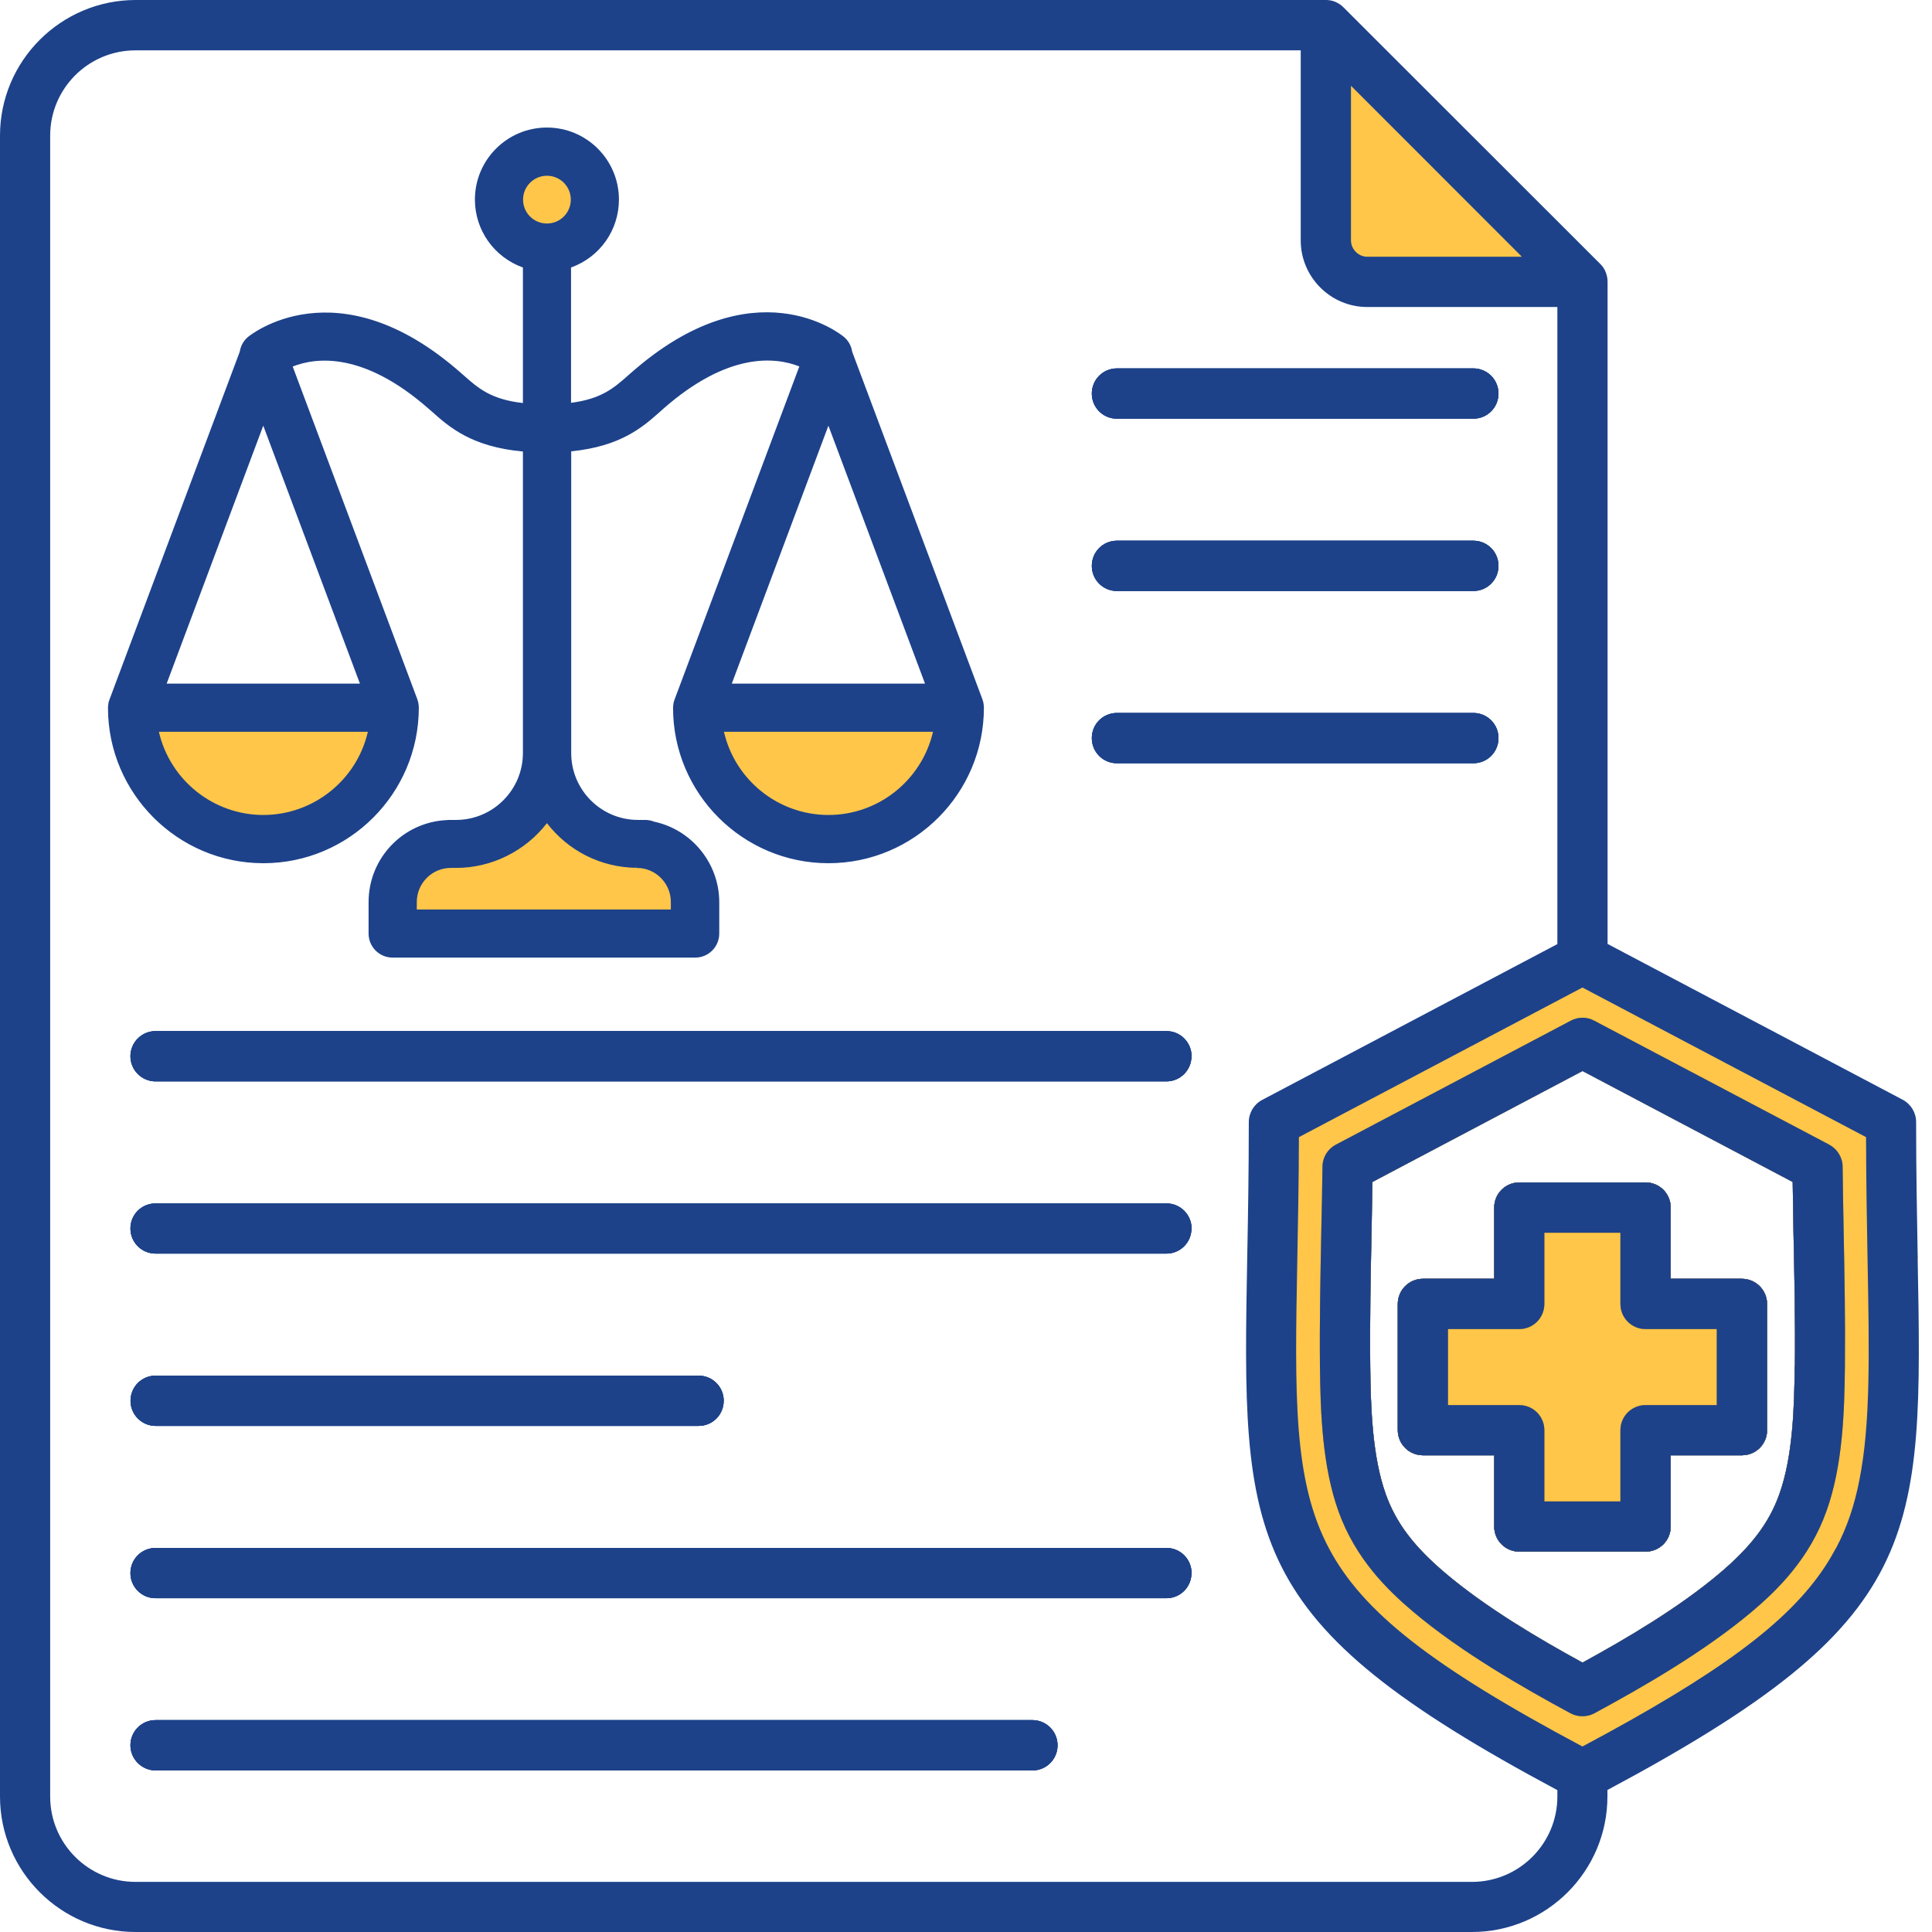 <svg width="64" height="64" viewBox="0 0 64 64" fill="none" xmlns="http://www.w3.org/2000/svg">
<g clip-path="url(#clip0_3217_6764)">
<g clip-path="url(#clip1_3217_6764)">
<g opacity="0.8">
<path d="M32.487 23.316C32.487 23.316 32.487 23.3 32.484 23.292C32.476 23.261 32.468 23.227 32.455 23.196L28.139 11.674C28.116 11.507 28.035 11.346 27.897 11.229C27.78 11.13 24.986 8.877 20.969 12.415L20.873 12.498C20.379 12.938 19.936 13.325 18.823 13.445V8.793C19.744 8.494 20.41 7.631 20.41 6.611C20.41 5.346 19.38 4.316 18.115 4.316C16.851 4.316 15.821 5.346 15.821 6.611C15.821 7.631 16.489 8.494 17.41 8.793V13.45C16.247 13.341 15.8 12.946 15.292 12.496L15.196 12.412C11.177 8.874 8.385 11.127 8.271 11.226C8.13 11.343 8.052 11.499 8.029 11.663L3.71 23.191C3.7 23.222 3.689 23.256 3.681 23.287C3.681 23.298 3.681 23.303 3.679 23.313C3.671 23.355 3.666 23.394 3.666 23.435V23.443C3.666 26.23 5.937 28.498 8.721 28.498C11.505 28.498 13.776 26.232 13.778 23.446V23.441C13.778 23.396 13.773 23.355 13.765 23.316C13.765 23.305 13.765 23.3 13.763 23.29C13.755 23.259 13.747 23.225 13.734 23.194L9.574 12.087C10.303 11.77 11.965 11.45 14.265 13.474L14.356 13.555C14.954 14.085 15.685 14.728 17.41 14.868V24.942C17.41 26.211 16.375 27.247 15.105 27.247H14.868C14.848 27.247 14.827 27.249 14.809 27.252C13.414 27.317 12.298 28.467 12.298 29.877V30.92C12.298 31.311 12.615 31.625 13.003 31.625H23.019C23.407 31.625 23.724 31.311 23.724 30.92V29.877C23.724 28.613 22.829 27.556 21.64 27.304C21.555 27.268 21.461 27.247 21.359 27.247H21.123C19.853 27.247 18.82 26.211 18.82 24.942V14.863C20.498 14.715 21.216 14.08 21.807 13.555L21.898 13.474C24.2 11.45 25.865 11.77 26.589 12.085L22.429 23.194C22.418 23.225 22.408 23.259 22.4 23.29C22.4 23.3 22.4 23.305 22.398 23.316C22.39 23.357 22.384 23.396 22.384 23.438V23.446C22.384 26.232 24.656 28.501 27.442 28.501C30.228 28.501 32.497 26.237 32.497 23.451V23.446C32.497 23.399 32.492 23.36 32.484 23.316H32.487ZM12.059 22.738H5.391L8.723 13.841L12.059 22.738ZM27.445 13.841L30.777 22.738H24.109L27.445 13.841Z" fill="#FFB81C"/>
</g>
<path d="M32.487 23.316C32.487 23.316 32.487 23.3 32.484 23.292C32.476 23.261 32.468 23.227 32.456 23.196L28.139 11.674C28.116 11.507 28.035 11.346 27.897 11.229C27.78 11.13 24.986 8.877 20.969 12.415L20.873 12.498C20.379 12.938 19.936 13.325 18.823 13.445V8.793C19.744 8.494 20.41 7.631 20.41 6.611C20.41 5.346 19.38 4.316 18.115 4.316C16.851 4.316 15.821 5.346 15.821 6.611C15.821 7.631 16.489 8.494 17.41 8.793V13.45C16.247 13.341 15.8 12.946 15.293 12.496L15.196 12.412C11.177 8.874 8.385 11.127 8.271 11.226C8.13 11.343 8.052 11.499 8.029 11.663L3.71 23.191C3.7 23.222 3.689 23.256 3.682 23.287C3.682 23.298 3.682 23.303 3.679 23.313C3.671 23.355 3.666 23.394 3.666 23.435V23.443C3.666 26.23 5.937 28.498 8.721 28.498C11.505 28.498 13.776 26.232 13.778 23.446V23.441C13.778 23.396 13.773 23.355 13.765 23.316C13.765 23.305 13.765 23.3 13.763 23.29C13.755 23.259 13.747 23.225 13.734 23.194L9.574 12.087C10.303 11.77 11.965 11.45 14.265 13.474L14.356 13.555C14.954 14.085 15.685 14.728 17.41 14.868V24.942C17.41 26.211 16.375 27.247 15.105 27.247H14.868C14.848 27.247 14.827 27.249 14.809 27.252C13.414 27.317 12.298 28.467 12.298 29.877V30.92C12.298 31.311 12.616 31.625 13.003 31.625H23.019C23.407 31.625 23.724 31.311 23.724 30.92V29.877C23.724 28.613 22.829 27.556 21.64 27.304C21.555 27.268 21.461 27.247 21.36 27.247H21.123C19.853 27.247 18.82 26.211 18.82 24.942V14.863C20.498 14.715 21.216 14.08 21.807 13.555L21.898 13.474C24.201 11.45 25.866 11.77 26.589 12.085L22.429 23.194C22.418 23.225 22.408 23.259 22.4 23.29C22.4 23.3 22.4 23.305 22.398 23.316C22.39 23.357 22.385 23.396 22.385 23.438V23.446C22.385 26.232 24.656 28.501 27.442 28.501C30.229 28.501 32.497 26.237 32.497 23.451V23.446C32.497 23.399 32.492 23.36 32.484 23.316H32.487ZM8.723 27.088C6.957 27.088 5.479 25.824 5.149 24.151H12.298C11.968 25.824 10.493 27.088 8.723 27.088ZM12.059 22.738H5.391L8.723 13.841L12.059 22.738ZM21.066 28.657C21.066 28.657 21.086 28.657 21.097 28.657C21.768 28.657 22.314 29.203 22.314 29.877V30.215H13.713V29.877C13.713 29.203 14.26 28.657 14.931 28.657H15.105C16.344 28.657 17.439 28.046 18.115 27.111C18.779 28.03 19.851 28.634 21.063 28.654L21.066 28.657ZM18.118 7.495C17.631 7.495 17.236 7.1 17.236 6.611C17.236 6.122 17.631 5.729 18.118 5.729C18.604 5.729 19.003 6.124 19.003 6.611C19.003 7.097 18.607 7.495 18.118 7.495ZM27.445 13.841L30.777 22.738H24.11L27.445 13.841ZM27.445 27.088C25.676 27.088 24.198 25.824 23.87 24.151H31.022C30.692 25.824 29.214 27.088 27.447 27.088H27.445Z" fill="#1D428A"/>
<path d="M23.022 31.722H13.006C12.566 31.722 12.21 31.365 12.21 30.925V29.882C12.21 28.425 13.352 27.231 14.806 27.166C14.837 27.161 14.853 27.161 14.871 27.161H15.108C16.328 27.161 17.322 26.167 17.322 24.947V14.957C15.623 14.801 14.889 14.153 14.299 13.627L14.207 13.547C12.053 11.653 10.482 11.83 9.696 12.142L13.825 23.165C13.838 23.201 13.848 23.238 13.856 23.271C13.856 23.274 13.859 23.29 13.859 23.295C13.869 23.355 13.874 23.399 13.874 23.441C13.874 26.287 11.562 28.595 8.726 28.595C5.89 28.595 3.58 26.287 3.577 23.451C3.577 23.389 3.585 23.342 3.593 23.303V23.277C3.606 23.238 3.616 23.201 3.629 23.168L7.943 11.648C7.974 11.452 8.068 11.286 8.216 11.161C8.245 11.138 11.151 8.728 15.261 12.347L15.357 12.431C15.841 12.86 16.263 13.232 17.322 13.351V8.861C16.369 8.52 15.732 7.625 15.732 6.611C15.732 5.294 16.801 4.225 18.118 4.225C19.434 4.225 20.503 5.294 20.503 6.611C20.503 7.625 19.869 8.52 18.916 8.861V13.344C19.928 13.214 20.34 12.849 20.813 12.431L20.909 12.347C24.973 8.767 27.837 11.059 27.957 11.161C28.103 11.283 28.202 11.458 28.23 11.653L32.544 23.165C32.557 23.201 32.567 23.238 32.575 23.271C32.578 23.285 32.58 23.295 32.58 23.308C32.588 23.352 32.593 23.396 32.593 23.443C32.593 26.287 30.283 28.595 27.445 28.595C24.606 28.595 22.296 26.287 22.296 23.451C22.296 23.389 22.304 23.342 22.312 23.303V23.277C22.325 23.238 22.335 23.201 22.348 23.168L26.479 12.139C25.691 11.827 24.12 11.65 21.966 13.547L21.877 13.627C21.294 14.145 20.574 14.785 18.922 14.951V24.947C18.922 26.167 19.913 27.161 21.133 27.161H21.37C21.477 27.161 21.583 27.182 21.677 27.221C22.923 27.489 23.826 28.608 23.826 29.882V30.925C23.826 31.365 23.469 31.722 23.03 31.722H23.022ZM14.871 27.34C14.871 27.34 14.853 27.34 14.842 27.34H14.819C13.456 27.405 12.394 28.519 12.394 29.877V30.92C12.394 31.259 12.67 31.534 13.008 31.534H23.024C23.363 31.534 23.638 31.259 23.638 30.92V29.877C23.638 28.686 22.793 27.64 21.627 27.392C21.622 27.392 21.614 27.39 21.609 27.387C21.534 27.356 21.45 27.338 21.367 27.338H21.13C19.809 27.338 18.734 26.263 18.734 24.942V14.863C18.734 14.816 18.771 14.775 18.818 14.772C20.467 14.626 21.18 13.994 21.75 13.487L21.841 13.406C24.148 11.374 25.832 11.655 26.63 12.001C26.674 12.02 26.698 12.072 26.68 12.118L22.52 23.227C22.509 23.253 22.502 23.285 22.496 23.311V23.334C22.488 23.368 22.483 23.402 22.483 23.438C22.483 26.183 24.713 28.407 27.45 28.407C30.187 28.407 32.411 26.183 32.414 23.448C32.414 23.402 32.408 23.368 32.403 23.329C32.403 23.324 32.403 23.321 32.403 23.318C32.395 23.282 32.388 23.253 32.377 23.225L28.061 11.705C28.061 11.705 28.056 11.692 28.056 11.687C28.04 11.577 27.991 11.421 27.845 11.302C27.731 11.205 24.986 9.007 21.037 12.485L20.941 12.569C20.451 13.003 19.988 13.417 18.841 13.539C18.812 13.541 18.789 13.534 18.771 13.515C18.753 13.497 18.739 13.474 18.739 13.448V8.796C18.739 8.757 18.766 8.721 18.802 8.708C19.713 8.411 20.326 7.568 20.326 6.611C20.326 5.396 19.338 4.41 18.126 4.41C16.913 4.41 15.925 5.398 15.925 6.611C15.925 7.568 16.539 8.408 17.449 8.708C17.488 8.721 17.512 8.754 17.512 8.796V13.453C17.512 13.479 17.501 13.502 17.48 13.521C17.462 13.539 17.436 13.547 17.41 13.544C16.216 13.432 15.742 13.013 15.24 12.569L15.147 12.485C11.153 8.968 8.369 11.275 8.341 11.299C8.224 11.395 8.151 11.528 8.13 11.681C8.13 11.689 8.128 11.694 8.125 11.7L3.806 23.227C3.796 23.253 3.788 23.285 3.783 23.311V23.334C3.775 23.368 3.77 23.402 3.77 23.438C3.77 26.183 5.999 28.407 8.734 28.407C11.468 28.407 13.698 26.183 13.7 23.448C13.7 23.404 13.695 23.37 13.69 23.334C13.69 23.334 13.687 23.316 13.687 23.313C13.682 23.285 13.672 23.253 13.664 23.225L9.504 12.118C9.486 12.072 9.509 12.022 9.553 12.001C10.352 11.653 12.035 11.374 14.343 13.404L14.434 13.484C15.014 13.997 15.735 14.637 17.433 14.775C17.48 14.777 17.519 14.819 17.519 14.866V24.939C17.519 26.261 16.445 27.335 15.123 27.335H14.886L14.871 27.34ZM22.314 30.309H13.713C13.661 30.309 13.622 30.267 13.622 30.218V29.88C13.622 29.156 14.21 28.566 14.933 28.566H15.108C16.263 28.566 17.361 28.004 18.042 27.059C18.061 27.036 18.087 27.02 18.118 27.02C18.146 27.02 18.175 27.034 18.193 27.059C18.872 27.996 19.918 28.545 21.068 28.563C21.068 28.563 21.089 28.563 21.091 28.563C21.823 28.563 22.41 29.154 22.41 29.877V30.215C22.41 30.267 22.369 30.306 22.319 30.306L22.314 30.309ZM13.804 30.127H22.223V29.88C22.223 29.258 21.718 28.751 21.097 28.751C21.094 28.751 21.076 28.751 21.073 28.751L21.065 28.657V28.748C19.897 28.727 18.831 28.191 18.118 27.268C17.397 28.199 16.281 28.751 15.108 28.751H14.933C14.312 28.751 13.807 29.258 13.807 29.88V30.127H13.804ZM27.445 27.179C25.665 27.179 24.122 25.912 23.779 24.166C23.774 24.14 23.779 24.112 23.797 24.091C23.815 24.07 23.841 24.057 23.867 24.057H31.019C31.048 24.057 31.074 24.07 31.09 24.091C31.108 24.112 31.113 24.14 31.108 24.166C30.762 25.912 29.219 27.179 27.442 27.179H27.445ZM23.982 24.242C24.351 25.845 25.787 26.997 27.445 26.997C29.102 26.997 30.535 25.845 30.907 24.242H23.984H23.982ZM8.723 27.179C6.944 27.179 5.404 25.912 5.06 24.166C5.055 24.14 5.06 24.112 5.078 24.091C5.097 24.07 5.123 24.057 5.149 24.057H12.298C12.326 24.057 12.353 24.07 12.368 24.091C12.386 24.112 12.392 24.14 12.386 24.166C12.043 25.912 10.5 27.179 8.721 27.179H8.723ZM5.263 24.242C5.633 25.845 7.069 26.997 8.723 26.997C10.378 26.997 11.817 25.845 12.186 24.242H5.266H5.263ZM30.777 22.829H24.109C24.078 22.829 24.052 22.814 24.034 22.79C24.016 22.764 24.013 22.733 24.023 22.704L27.359 13.807C27.372 13.77 27.406 13.747 27.445 13.747C27.484 13.747 27.517 13.77 27.53 13.807L30.863 22.704C30.873 22.733 30.871 22.764 30.853 22.79C30.834 22.816 30.808 22.829 30.777 22.829ZM24.242 22.645H30.642L27.442 14.101L24.242 22.645ZM12.059 22.829H5.391C5.359 22.829 5.333 22.814 5.315 22.79C5.297 22.764 5.294 22.733 5.305 22.704L8.637 13.807C8.663 13.737 8.783 13.734 8.809 13.807L12.144 22.704C12.155 22.733 12.152 22.764 12.134 22.79C12.116 22.816 12.09 22.829 12.059 22.829ZM5.523 22.645H11.923L8.721 14.101L5.521 22.645H5.523ZM18.118 7.586C17.582 7.586 17.145 7.149 17.145 6.611C17.145 6.072 17.582 5.638 18.118 5.638C18.654 5.638 19.093 6.075 19.093 6.611C19.093 7.147 18.656 7.586 18.118 7.586ZM18.118 5.822C17.683 5.822 17.327 6.176 17.327 6.613C17.327 7.05 17.681 7.404 18.118 7.404C18.555 7.404 18.909 7.05 18.909 6.613C18.909 6.176 18.555 5.822 18.118 5.822Z" fill="#1D428A"/>
<path d="M4.324 46.403C4.324 45.942 4.693 45.57 5.154 45.57H23.142C23.602 45.57 23.974 45.94 23.974 46.403C23.974 46.866 23.605 47.235 23.142 47.235H5.154C4.696 47.233 4.324 46.863 4.324 46.403Z" fill="#1D428A"/>
<path d="M35.033 57.816C35.033 58.274 34.664 58.648 34.201 58.648H5.154C4.696 58.646 4.321 58.274 4.321 57.813C4.321 57.353 4.693 56.981 5.154 56.981H34.204C34.661 56.983 35.033 57.355 35.033 57.816Z" fill="#1D428A"/>
<path d="M39.469 52.111C39.469 52.571 39.1 52.943 38.639 52.943H5.154C4.696 52.943 4.321 52.574 4.321 52.111C4.321 51.648 4.693 51.278 5.154 51.278H38.642C39.1 51.278 39.472 51.65 39.472 52.111H39.469Z" fill="#1D428A"/>
<path d="M39.469 40.695C39.469 41.155 39.1 41.527 38.639 41.527H5.154C4.696 41.527 4.321 41.158 4.321 40.695C4.321 40.231 4.693 39.865 5.154 39.865H38.642C39.1 39.865 39.472 40.237 39.472 40.695H39.469Z" fill="#1D428A"/>
<path d="M39.469 34.989C39.469 35.447 39.1 35.822 38.639 35.822H5.154C4.696 35.822 4.321 35.45 4.321 34.989C4.321 34.529 4.693 34.157 5.154 34.157H38.642C39.1 34.157 39.472 34.529 39.472 34.989H39.469Z" fill="#1D428A"/>
<path d="M36.168 24.45C36.168 23.99 36.537 23.618 37 23.618H48.806C49.267 23.618 49.639 23.987 49.639 24.45C49.639 24.913 49.27 25.283 48.806 25.283H36.998C36.537 25.283 36.168 24.911 36.168 24.45Z" fill="#1D428A"/>
<path d="M36.168 18.745C36.168 18.284 36.537 17.912 37 17.912H48.806C49.267 17.912 49.639 18.282 49.639 18.745C49.639 19.208 49.27 19.577 48.806 19.577H36.998C36.537 19.577 36.168 19.205 36.168 18.745Z" fill="#1D428A"/>
<path d="M36.168 13.037C36.168 12.579 36.537 12.204 37 12.204H48.806C49.267 12.204 49.639 12.576 49.639 13.037C49.639 13.497 49.27 13.869 48.806 13.869H36.998C36.537 13.869 36.168 13.497 36.168 13.037Z" fill="#1D428A"/>
<path d="M4.324 46.403C4.324 45.942 4.693 45.57 5.154 45.57H23.142C23.602 45.57 23.974 45.94 23.974 46.403C23.974 46.866 23.605 47.235 23.142 47.235H5.154C4.696 47.233 4.324 46.863 4.324 46.403Z" fill="#1D428A"/>
<path d="M35.033 57.816C35.033 58.274 34.664 58.648 34.201 58.648H5.154C4.696 58.646 4.321 58.274 4.321 57.813C4.321 57.353 4.693 56.981 5.154 56.981H34.204C34.661 56.983 35.033 57.355 35.033 57.816Z" fill="#1D428A"/>
<path d="M39.469 52.111C39.469 52.571 39.1 52.943 38.639 52.943H5.154C4.696 52.943 4.321 52.574 4.321 52.111C4.321 51.648 4.693 51.278 5.154 51.278H38.642C39.1 51.278 39.472 51.65 39.472 52.111H39.469Z" fill="#1D428A"/>
<path d="M39.469 40.695C39.469 41.155 39.1 41.527 38.639 41.527H5.154C4.696 41.527 4.321 41.158 4.321 40.695C4.321 40.231 4.693 39.865 5.154 39.865H38.642C39.1 39.865 39.472 40.237 39.472 40.695H39.469Z" fill="#1D428A"/>
<path d="M39.469 34.989C39.469 35.447 39.1 35.822 38.639 35.822H5.154C4.696 35.822 4.321 35.45 4.321 34.989C4.321 34.529 4.693 34.157 5.154 34.157H38.642C39.1 34.157 39.472 34.529 39.472 34.989H39.469Z" fill="#1D428A"/>
<path d="M49.639 24.45C49.639 24.911 49.27 25.283 48.806 25.283H36.998C36.537 25.283 36.168 24.911 36.168 24.45C36.168 23.99 36.537 23.618 37 23.618H48.806C49.267 23.618 49.639 23.987 49.639 24.45Z" fill="#1D428A"/>
<path d="M49.639 18.745C49.639 19.205 49.27 19.577 48.806 19.577H36.998C36.537 19.577 36.168 19.205 36.168 18.745C36.168 18.284 36.537 17.912 37 17.912H48.806C49.267 17.912 49.639 18.282 49.639 18.745Z" fill="#1D428A"/>
<path d="M36.168 13.037C36.168 12.579 36.537 12.204 37 12.204H48.806C49.267 12.204 49.639 12.576 49.639 13.037C49.639 13.497 49.27 13.869 48.806 13.869H36.998C36.537 13.869 36.168 13.497 36.168 13.037Z" fill="#1D428A"/>
<path d="M57.701 42.362H55.344V40.003C55.344 39.542 54.975 39.17 54.512 39.17H50.331C49.87 39.17 49.498 39.539 49.498 40.003V42.362H47.136C46.678 42.362 46.304 42.732 46.304 43.195V47.376C46.304 47.836 46.676 48.208 47.136 48.208H49.498V50.57C49.498 51.028 49.868 51.4 50.331 51.4H54.512C54.972 51.4 55.344 51.031 55.344 50.57V48.208H57.704C58.164 48.208 58.536 47.839 58.536 47.376V43.195C58.534 42.734 58.162 42.362 57.701 42.362ZM56.871 46.546H54.512C54.051 46.546 53.679 46.915 53.679 47.376V49.738H51.158V47.376C51.158 46.918 50.789 46.546 50.328 46.546H47.966V44.027H50.328C50.786 44.027 51.158 43.658 51.158 43.195V40.835H53.679V43.195C53.679 43.655 54.049 44.027 54.512 44.027H56.871V46.546ZM57.701 42.362H55.344V40.003C55.344 39.542 54.975 39.17 54.512 39.17H50.331C49.87 39.17 49.498 39.539 49.498 40.003V42.362H47.136C46.678 42.362 46.304 42.732 46.304 43.195V47.376C46.304 47.836 46.676 48.208 47.136 48.208H49.498V50.57C49.498 51.028 49.868 51.4 50.331 51.4H54.512C54.972 51.4 55.344 51.031 55.344 50.57V48.208H57.704C58.164 48.208 58.536 47.839 58.536 47.376V43.195C58.534 42.734 58.162 42.362 57.701 42.362ZM56.871 46.546H54.512C54.051 46.546 53.679 46.915 53.679 47.376V49.738H51.158V47.376C51.158 46.918 50.789 46.546 50.328 46.546H47.966V44.027H50.328C50.786 44.027 51.158 43.658 51.158 43.195V40.835H53.679V43.195C53.679 43.655 54.049 44.027 54.512 44.027H56.871V46.546ZM57.701 42.362H55.344V40.003C55.344 39.542 54.975 39.17 54.512 39.17H50.331C49.87 39.17 49.498 39.539 49.498 40.003V42.362H47.136C46.678 42.362 46.304 42.732 46.304 43.195V47.376C46.304 47.836 46.676 48.208 47.136 48.208H49.498V50.57C49.498 51.028 49.868 51.4 50.331 51.4H54.512C54.972 51.4 55.344 51.031 55.344 50.57V48.208H57.704C58.164 48.208 58.536 47.839 58.536 47.376V43.195C58.534 42.734 58.162 42.362 57.701 42.362ZM56.871 46.546H54.512C54.051 46.546 53.679 46.915 53.679 47.376V49.738H51.158V47.376C51.158 46.918 50.789 46.546 50.328 46.546H47.966V44.027H50.328C50.786 44.027 51.158 43.658 51.158 43.195V40.835H53.679V43.195C53.679 43.655 54.049 44.027 54.512 44.027H56.871V46.546ZM57.701 42.362H55.344V40.003C55.344 39.542 54.975 39.17 54.512 39.17H50.331C49.87 39.17 49.498 39.539 49.498 40.003V42.362H47.136C46.678 42.362 46.304 42.732 46.304 43.195V47.376C46.304 47.836 46.676 48.208 47.136 48.208H49.498V50.57C49.498 51.028 49.868 51.4 50.331 51.4H54.512C54.972 51.4 55.344 51.031 55.344 50.57V48.208H57.704C58.164 48.208 58.536 47.839 58.536 47.376V43.195C58.534 42.734 58.162 42.362 57.701 42.362ZM56.871 46.546H54.512C54.051 46.546 53.679 46.915 53.679 47.376V49.738H51.158V47.376C51.158 46.918 50.789 46.546 50.328 46.546H47.966V44.027H50.328C50.786 44.027 51.158 43.658 51.158 43.195V40.835H53.679V43.195C53.679 43.655 54.049 44.027 54.512 44.027H56.871V46.546ZM61.073 40.77C61.06 40.062 61.047 39.35 61.039 38.645C61.037 38.34 60.862 38.064 60.597 37.919L52.81 33.811C52.571 33.681 52.277 33.681 52.035 33.811L44.251 37.919C43.98 38.062 43.811 38.34 43.809 38.645C43.801 39.352 43.785 40.06 43.77 40.767C43.741 42.24 43.71 43.762 43.725 45.263C43.741 46.803 43.803 48.57 44.337 50.06C44.901 51.635 45.955 52.665 46.808 53.388C48.403 54.733 50.432 55.893 52.025 56.755C52.15 56.822 52.285 56.853 52.42 56.853C52.555 56.853 52.693 56.822 52.816 56.755C54.408 55.893 56.434 54.733 58.034 53.388C58.888 52.665 59.941 51.635 60.503 50.06C61.039 48.572 61.099 46.803 61.115 45.263C61.13 43.759 61.102 42.243 61.073 40.77ZM59.452 45.245C59.439 46.65 59.387 48.255 58.942 49.498C58.604 50.448 58.011 51.231 56.963 52.118C55.61 53.261 53.874 54.283 52.423 55.076C50.971 54.283 49.238 53.261 47.886 52.118C46.837 51.231 46.246 50.448 45.906 49.498C45.461 48.252 45.406 46.65 45.391 45.245C45.375 43.77 45.404 42.261 45.435 40.799C45.445 40.252 45.456 39.703 45.463 39.154L52.423 35.478L59.385 39.154C59.392 39.703 59.403 40.252 59.411 40.801C59.442 42.261 59.473 43.77 59.458 45.245H59.452ZM57.701 42.362H55.344V40.003C55.344 39.542 54.975 39.17 54.512 39.17H50.331C49.87 39.17 49.498 39.539 49.498 40.003V42.362H47.136C46.678 42.362 46.304 42.732 46.304 43.195V47.376C46.304 47.836 46.676 48.208 47.136 48.208H49.498V50.57C49.498 51.028 49.868 51.4 50.331 51.4H54.512C54.972 51.4 55.344 51.031 55.344 50.57V48.208H57.704C58.164 48.208 58.536 47.839 58.536 47.376V43.195C58.534 42.734 58.162 42.362 57.701 42.362ZM56.871 46.546H54.512C54.051 46.546 53.679 46.915 53.679 47.376V49.738H51.158V47.376C51.158 46.918 50.789 46.546 50.328 46.546H47.966V44.027H50.328C50.786 44.027 51.158 43.658 51.158 43.195V40.835H53.679V43.195C53.679 43.655 54.049 44.027 54.512 44.027H56.871V46.546ZM57.701 42.362H55.344V40.003C55.344 39.542 54.975 39.17 54.512 39.17H50.331C49.87 39.17 49.498 39.539 49.498 40.003V42.362H47.136C46.678 42.362 46.304 42.732 46.304 43.195V47.376C46.304 47.836 46.676 48.208 47.136 48.208H49.498V50.57C49.498 51.028 49.868 51.4 50.331 51.4H54.512C54.972 51.4 55.344 51.031 55.344 50.57V48.208H57.704C58.164 48.208 58.536 47.839 58.536 47.376V43.195C58.534 42.734 58.162 42.362 57.701 42.362ZM56.871 46.546H54.512C54.051 46.546 53.679 46.915 53.679 47.376V49.738H51.158V47.376C51.158 46.918 50.789 46.546 50.328 46.546H47.966V44.027H50.328C50.786 44.027 51.158 43.658 51.158 43.195V40.835H53.679V43.195C53.679 43.655 54.049 44.027 54.512 44.027H56.871V46.546ZM57.701 42.362H55.344V40.003C55.344 39.542 54.975 39.17 54.512 39.17H50.331C49.87 39.17 49.498 39.539 49.498 40.003V42.362H47.136C46.678 42.362 46.304 42.732 46.304 43.195V47.376C46.304 47.836 46.676 48.208 47.136 48.208H49.498V50.57C49.498 51.028 49.868 51.4 50.331 51.4H54.512C54.972 51.4 55.344 51.031 55.344 50.57V48.208H57.704C58.164 48.208 58.536 47.839 58.536 47.376V43.195C58.534 42.734 58.162 42.362 57.701 42.362ZM56.871 46.546H54.512C54.051 46.546 53.679 46.915 53.679 47.376V49.738H51.158V47.376C51.158 46.918 50.789 46.546 50.328 46.546H47.966V44.027H50.328C50.786 44.027 51.158 43.658 51.158 43.195V40.835H53.679V43.195C53.679 43.655 54.049 44.027 54.512 44.027H56.871V46.546ZM57.701 42.362H55.344V40.003C55.344 39.542 54.975 39.17 54.512 39.17H50.331C49.87 39.17 49.498 39.539 49.498 40.003V42.362H47.136C46.678 42.362 46.304 42.732 46.304 43.195V47.376C46.304 47.836 46.676 48.208 47.136 48.208H49.498V50.57C49.498 51.028 49.868 51.4 50.331 51.4H54.512C54.972 51.4 55.344 51.031 55.344 50.57V48.208H57.704C58.164 48.208 58.536 47.839 58.536 47.376V43.195C58.534 42.734 58.162 42.362 57.701 42.362ZM56.871 46.546H54.512C54.051 46.546 53.679 46.915 53.679 47.376V49.738H51.158V47.376C51.158 46.918 50.789 46.546 50.328 46.546H47.966V44.027H50.328C50.786 44.027 51.158 43.658 51.158 43.195V40.835H53.679V43.195C53.679 43.655 54.049 44.027 54.512 44.027H56.871V46.546ZM57.701 42.362H55.344V40.003C55.344 39.542 54.975 39.17 54.512 39.17H50.331C49.87 39.17 49.498 39.539 49.498 40.003V42.362H47.136C46.678 42.362 46.304 42.732 46.304 43.195V47.376C46.304 47.836 46.676 48.208 47.136 48.208H49.498V50.57C49.498 51.028 49.868 51.4 50.331 51.4H54.512C54.972 51.4 55.344 51.031 55.344 50.57V48.208H57.704C58.164 48.208 58.536 47.839 58.536 47.376V43.195C58.534 42.734 58.162 42.362 57.701 42.362ZM56.871 46.546H54.512C54.051 46.546 53.679 46.915 53.679 47.376V49.738H51.158V47.376C51.158 46.918 50.789 46.546 50.328 46.546H47.966V44.027H50.328C50.786 44.027 51.158 43.658 51.158 43.195V40.835H53.679V43.195C53.679 43.655 54.049 44.027 54.512 44.027H56.871V46.546Z" fill="#1D428A"/>
<path opacity="0.8" d="M44.373 1.668L44.066 8.76L47.196 9.4L52.42 9.02L44.373 1.668Z" fill="#FFB81C"/>
<path d="M57.701 42.362H55.344V40.003C55.344 39.542 54.975 39.17 54.512 39.17H50.331C49.87 39.17 49.498 39.539 49.498 40.003V42.362H47.136C46.678 42.362 46.304 42.732 46.304 43.195V47.376C46.304 47.836 46.676 48.208 47.136 48.208H49.498V50.57C49.498 51.028 49.868 51.4 50.331 51.4H54.512C54.972 51.4 55.344 51.031 55.344 50.57V48.208H57.704C58.164 48.208 58.536 47.839 58.536 47.376V43.195C58.534 42.734 58.162 42.362 57.701 42.362ZM56.871 46.546H54.512C54.051 46.546 53.679 46.915 53.679 47.376V49.738H51.158V47.376C51.158 46.918 50.789 46.546 50.328 46.546H47.966V44.027H50.328C50.786 44.027 51.158 43.658 51.158 43.195V40.835H53.679V43.195C53.679 43.655 54.049 44.027 54.512 44.027H56.871V46.546ZM57.701 42.362H55.344V40.003C55.344 39.542 54.975 39.17 54.512 39.17H50.331C49.87 39.17 49.498 39.539 49.498 40.003V42.362H47.136C46.678 42.362 46.304 42.732 46.304 43.195V47.376C46.304 47.836 46.676 48.208 47.136 48.208H49.498V50.57C49.498 51.028 49.868 51.4 50.331 51.4H54.512C54.972 51.4 55.344 51.031 55.344 50.57V48.208H57.704C58.164 48.208 58.536 47.839 58.536 47.376V43.195C58.534 42.734 58.162 42.362 57.701 42.362ZM56.871 46.546H54.512C54.051 46.546 53.679 46.915 53.679 47.376V49.738H51.158V47.376C51.158 46.918 50.789 46.546 50.328 46.546H47.966V44.027H50.328C50.786 44.027 51.158 43.658 51.158 43.195V40.835H53.679V43.195C53.679 43.655 54.049 44.027 54.512 44.027H56.871V46.546ZM57.701 42.362H55.344V40.003C55.344 39.542 54.975 39.17 54.512 39.17H50.331C49.87 39.17 49.498 39.539 49.498 40.003V42.362H47.136C46.678 42.362 46.304 42.732 46.304 43.195V47.376C46.304 47.836 46.676 48.208 47.136 48.208H49.498V50.57C49.498 51.028 49.868 51.4 50.331 51.4H54.512C54.972 51.4 55.344 51.031 55.344 50.57V48.208H57.704C58.164 48.208 58.536 47.839 58.536 47.376V43.195C58.534 42.734 58.162 42.362 57.701 42.362ZM56.871 46.546H54.512C54.051 46.546 53.679 46.915 53.679 47.376V49.738H51.158V47.376C51.158 46.918 50.789 46.546 50.328 46.546H47.966V44.027H50.328C50.786 44.027 51.158 43.658 51.158 43.195V40.835H53.679V43.195C53.679 43.655 54.049 44.027 54.512 44.027H56.871V46.546ZM57.701 42.362H55.344V40.003C55.344 39.542 54.975 39.17 54.512 39.17H50.331C49.87 39.17 49.498 39.539 49.498 40.003V42.362H47.136C46.678 42.362 46.304 42.732 46.304 43.195V47.376C46.304 47.836 46.676 48.208 47.136 48.208H49.498V50.57C49.498 51.028 49.868 51.4 50.331 51.4H54.512C54.972 51.4 55.344 51.031 55.344 50.57V48.208H57.704C58.164 48.208 58.536 47.839 58.536 47.376V43.195C58.534 42.734 58.162 42.362 57.701 42.362ZM56.871 46.546H54.512C54.051 46.546 53.679 46.915 53.679 47.376V49.738H51.158V47.376C51.158 46.918 50.789 46.546 50.328 46.546H47.966V44.027H50.328C50.786 44.027 51.158 43.658 51.158 43.195V40.835H53.679V43.195C53.679 43.655 54.049 44.027 54.512 44.027H56.871V46.546ZM61.073 40.77C61.06 40.062 61.047 39.35 61.039 38.645C61.037 38.34 60.862 38.064 60.597 37.919L52.81 33.811C52.571 33.681 52.277 33.681 52.035 33.811L44.251 37.919C43.98 38.062 43.811 38.34 43.809 38.645C43.801 39.352 43.785 40.06 43.77 40.767C43.741 42.24 43.71 43.762 43.725 45.263C43.741 46.803 43.803 48.57 44.337 50.06C44.901 51.635 45.955 52.665 46.808 53.388C48.403 54.733 50.432 55.893 52.025 56.755C52.15 56.822 52.285 56.853 52.42 56.853C52.555 56.853 52.693 56.822 52.816 56.755C54.408 55.893 56.434 54.733 58.034 53.388C58.888 52.665 59.941 51.635 60.503 50.06C61.039 48.572 61.099 46.803 61.115 45.263C61.13 43.759 61.102 42.243 61.073 40.77ZM59.452 45.245C59.439 46.65 59.387 48.255 58.942 49.498C58.604 50.448 58.011 51.231 56.963 52.118C55.61 53.261 53.874 54.283 52.423 55.076C50.971 54.283 49.238 53.261 47.886 52.118C46.837 51.231 46.246 50.448 45.906 49.498C45.461 48.252 45.406 46.65 45.391 45.245C45.375 43.77 45.404 42.261 45.435 40.799C45.445 40.252 45.456 39.703 45.463 39.154L52.423 35.478L59.385 39.154C59.392 39.703 59.403 40.252 59.411 40.801C59.442 42.261 59.473 43.77 59.458 45.245H59.452ZM57.701 42.362H55.344V40.003C55.344 39.542 54.975 39.17 54.512 39.17H50.331C49.87 39.17 49.498 39.539 49.498 40.003V42.362H47.136C46.678 42.362 46.304 42.732 46.304 43.195V47.376C46.304 47.836 46.676 48.208 47.136 48.208H49.498V50.57C49.498 51.028 49.868 51.4 50.331 51.4H54.512C54.972 51.4 55.344 51.031 55.344 50.57V48.208H57.704C58.164 48.208 58.536 47.839 58.536 47.376V43.195C58.534 42.734 58.162 42.362 57.701 42.362ZM56.871 46.546H54.512C54.051 46.546 53.679 46.915 53.679 47.376V49.738H51.158V47.376C51.158 46.918 50.789 46.546 50.328 46.546H47.966V44.027H50.328C50.786 44.027 51.158 43.658 51.158 43.195V40.835H53.679V43.195C53.679 43.655 54.049 44.027 54.512 44.027H56.871V46.546ZM57.701 42.362H55.344V40.003C55.344 39.542 54.975 39.17 54.512 39.17H50.331C49.87 39.17 49.498 39.539 49.498 40.003V42.362H47.136C46.678 42.362 46.304 42.732 46.304 43.195V47.376C46.304 47.836 46.676 48.208 47.136 48.208H49.498V50.57C49.498 51.028 49.868 51.4 50.331 51.4H54.512C54.972 51.4 55.344 51.031 55.344 50.57V48.208H57.704C58.164 48.208 58.536 47.839 58.536 47.376V43.195C58.534 42.734 58.162 42.362 57.701 42.362ZM56.871 46.546H54.512C54.051 46.546 53.679 46.915 53.679 47.376V49.738H51.158V47.376C51.158 46.918 50.789 46.546 50.328 46.546H47.966V44.027H50.328C50.786 44.027 51.158 43.658 51.158 43.195V40.835H53.679V43.195C53.679 43.655 54.049 44.027 54.512 44.027H56.871V46.546ZM57.701 42.362H55.344V40.003C55.344 39.542 54.975 39.17 54.512 39.17H50.331C49.87 39.17 49.498 39.539 49.498 40.003V42.362H47.136C46.678 42.362 46.304 42.732 46.304 43.195V47.376C46.304 47.836 46.676 48.208 47.136 48.208H49.498V50.57C49.498 51.028 49.868 51.4 50.331 51.4H54.512C54.972 51.4 55.344 51.031 55.344 50.57V48.208H57.704C58.164 48.208 58.536 47.839 58.536 47.376V43.195C58.534 42.734 58.162 42.362 57.701 42.362ZM56.871 46.546H54.512C54.051 46.546 53.679 46.915 53.679 47.376V49.738H51.158V47.376C51.158 46.918 50.789 46.546 50.328 46.546H47.966V44.027H50.328C50.786 44.027 51.158 43.658 51.158 43.195V40.835H53.679V43.195C53.679 43.655 54.049 44.027 54.512 44.027H56.871V46.546ZM57.701 42.362H55.344V40.003C55.344 39.542 54.975 39.17 54.512 39.17H50.331C49.87 39.17 49.498 39.539 49.498 40.003V42.362H47.136C46.678 42.362 46.304 42.732 46.304 43.195V47.376C46.304 47.836 46.676 48.208 47.136 48.208H49.498V50.57C49.498 51.028 49.868 51.4 50.331 51.4H54.512C54.972 51.4 55.344 51.031 55.344 50.57V48.208H57.704C58.164 48.208 58.536 47.839 58.536 47.376V43.195C58.534 42.734 58.162 42.362 57.701 42.362ZM56.871 46.546H54.512C54.051 46.546 53.679 46.915 53.679 47.376V49.738H51.158V47.376C51.158 46.918 50.789 46.546 50.328 46.546H47.966V44.027H50.328C50.786 44.027 51.158 43.658 51.158 43.195V40.835H53.679V43.195C53.679 43.655 54.049 44.027 54.512 44.027H56.871V46.546ZM57.701 42.362H55.344V40.003C55.344 39.542 54.975 39.17 54.512 39.17H50.331C49.87 39.17 49.498 39.539 49.498 40.003V42.362H47.136C46.678 42.362 46.304 42.732 46.304 43.195V47.376C46.304 47.836 46.676 48.208 47.136 48.208H49.498V50.57C49.498 51.028 49.868 51.4 50.331 51.4H54.512C54.972 51.4 55.344 51.031 55.344 50.57V48.208H57.704C58.164 48.208 58.536 47.839 58.536 47.376V43.195C58.534 42.734 58.162 42.362 57.701 42.362ZM56.871 46.546H54.512C54.051 46.546 53.679 46.915 53.679 47.376V49.738H51.158V47.376C51.158 46.918 50.789 46.546 50.328 46.546H47.966V44.027H50.328C50.786 44.027 51.158 43.658 51.158 43.195V40.835H53.679V43.195C53.679 43.655 54.049 44.027 54.512 44.027H56.871V46.546Z" fill="#1D428A"/>
<path d="M57.701 42.362H55.344V40.003C55.344 39.542 54.975 39.17 54.512 39.17H50.331C49.87 39.17 49.498 39.539 49.498 40.003V42.362H47.136C46.678 42.362 46.304 42.732 46.304 43.195V47.376C46.304 47.836 46.676 48.208 47.136 48.208H49.498V50.57C49.498 51.028 49.868 51.4 50.331 51.4H54.512C54.972 51.4 55.344 51.031 55.344 50.57V48.208H57.704C58.164 48.208 58.537 47.839 58.537 47.376V43.195C58.534 42.734 58.162 42.362 57.701 42.362ZM56.871 46.546H54.512C54.051 46.546 53.679 46.915 53.679 47.376V49.738H51.158V47.376C51.158 46.918 50.789 46.546 50.328 46.546H47.966V44.027H50.328C50.786 44.027 51.158 43.658 51.158 43.195V40.835H53.679V43.195C53.679 43.655 54.049 44.027 54.512 44.027H56.871V46.546Z" fill="#1D428A"/>
<path d="M57.701 42.362H55.344V40.003C55.344 39.542 54.975 39.17 54.512 39.17H50.331C49.87 39.17 49.498 39.539 49.498 40.003V42.362H47.136C46.678 42.362 46.304 42.732 46.304 43.195V47.376C46.304 47.836 46.676 48.208 47.136 48.208H49.498V50.57C49.498 51.028 49.868 51.4 50.331 51.4H54.512C54.972 51.4 55.344 51.031 55.344 50.57V48.208H57.704C58.164 48.208 58.537 47.839 58.537 47.376V43.195C58.534 42.734 58.162 42.362 57.701 42.362ZM56.871 46.546H54.512C54.051 46.546 53.679 46.915 53.679 47.376V49.738H51.158V47.376C51.158 46.918 50.789 46.546 50.328 46.546H47.966V44.027H50.328C50.786 44.027 51.158 43.658 51.158 43.195V40.835H53.679V43.195C53.679 43.655 54.049 44.027 54.512 44.027H56.871V46.546Z" fill="#1D428A"/>
<path opacity="0.8" d="M58.537 43.195V47.376C58.537 47.839 58.164 48.208 57.704 48.208H55.344V50.57C55.344 51.031 54.972 51.4 54.512 51.4H50.331C49.868 51.4 49.498 51.028 49.498 50.57V48.208H47.136C46.676 48.208 46.304 47.836 46.304 47.376V43.195C46.304 42.732 46.678 42.362 47.136 42.362H49.498V40.003C49.498 39.539 49.87 39.17 50.331 39.17H54.512C54.975 39.17 55.344 39.542 55.344 40.003V42.362H57.701C58.162 42.362 58.534 42.734 58.537 43.195Z" fill="#FFB81C"/>
<path opacity="0.8" d="M62.304 36.641L51.926 31.958L42.542 37.024L42.937 51.4L48.245 56.557L52.423 58.651L59.46 54.418L61.12 52.111L62.509 49.205L63.069 45.305L63.532 41.639L62.306 36.639L62.304 36.641ZM59.452 45.245C59.439 46.65 59.387 48.255 58.942 49.498C58.604 50.448 58.011 51.231 56.963 52.118C55.61 53.261 53.874 54.283 52.423 55.076C50.971 54.283 49.238 53.261 47.886 52.118C46.837 51.231 46.246 50.448 45.906 49.498C45.461 48.252 45.406 46.65 45.391 45.245C45.375 43.77 45.404 42.261 45.435 40.799C45.445 40.252 45.456 39.703 45.463 39.154L52.423 35.478L59.385 39.154C59.392 39.703 59.403 40.252 59.411 40.801C59.442 42.261 59.473 43.77 59.458 45.245H59.452Z" fill="#FFB81C"/>
<path d="M39.469 34.989C39.469 35.447 39.1 35.822 38.639 35.822H5.154C4.696 35.822 4.321 35.45 4.321 34.989C4.321 34.529 4.693 34.157 5.154 34.157H38.642C39.1 34.157 39.472 34.529 39.472 34.989H39.469Z" fill="#1D428A"/>
<path d="M39.469 40.695C39.469 41.155 39.1 41.527 38.639 41.527H5.154C4.696 41.527 4.321 41.158 4.321 40.695C4.321 40.231 4.693 39.865 5.154 39.865H38.642C39.1 39.865 39.472 40.237 39.472 40.695H39.469Z" fill="#1D428A"/>
<path d="M57.702 42.362H55.344V40.003C55.344 39.542 54.975 39.17 54.512 39.17H50.331C49.871 39.17 49.498 39.539 49.498 40.003V42.362H47.136C46.678 42.362 46.304 42.732 46.304 43.195V47.376C46.304 47.836 46.676 48.208 47.136 48.208H49.498V50.57C49.498 51.028 49.868 51.4 50.331 51.4H54.512C54.972 51.4 55.344 51.031 55.344 50.57V48.208H57.704C58.165 48.208 58.537 47.839 58.537 47.376V43.195C58.534 42.734 58.162 42.362 57.702 42.362ZM56.871 46.546H54.512C54.051 46.546 53.679 46.915 53.679 47.376V49.738H51.158V47.376C51.158 46.918 50.789 46.546 50.328 46.546H47.966V44.027H50.328C50.786 44.027 51.158 43.658 51.158 43.195V40.835H53.679V43.195C53.679 43.655 54.049 44.027 54.512 44.027H56.871V46.546ZM57.702 42.362H55.344V40.003C55.344 39.542 54.975 39.17 54.512 39.17H50.331C49.871 39.17 49.498 39.539 49.498 40.003V42.362H47.136C46.678 42.362 46.304 42.732 46.304 43.195V47.376C46.304 47.836 46.676 48.208 47.136 48.208H49.498V50.57C49.498 51.028 49.868 51.4 50.331 51.4H54.512C54.972 51.4 55.344 51.031 55.344 50.57V48.208H57.704C58.165 48.208 58.537 47.839 58.537 47.376V43.195C58.534 42.734 58.162 42.362 57.702 42.362ZM56.871 46.546H54.512C54.051 46.546 53.679 46.915 53.679 47.376V49.738H51.158V47.376C51.158 46.918 50.789 46.546 50.328 46.546H47.966V44.027H50.328C50.786 44.027 51.158 43.658 51.158 43.195V40.835H53.679V43.195C53.679 43.655 54.049 44.027 54.512 44.027H56.871V46.546ZM57.702 42.362H55.344V40.003C55.344 39.542 54.975 39.17 54.512 39.17H50.331C49.871 39.17 49.498 39.539 49.498 40.003V42.362H47.136C46.678 42.362 46.304 42.732 46.304 43.195V47.376C46.304 47.836 46.676 48.208 47.136 48.208H49.498V50.57C49.498 51.028 49.868 51.4 50.331 51.4H54.512C54.972 51.4 55.344 51.031 55.344 50.57V48.208H57.704C58.165 48.208 58.537 47.839 58.537 47.376V43.195C58.534 42.734 58.162 42.362 57.702 42.362ZM56.871 46.546H54.512C54.051 46.546 53.679 46.915 53.679 47.376V49.738H51.158V47.376C51.158 46.918 50.789 46.546 50.328 46.546H47.966V44.027H50.328C50.786 44.027 51.158 43.658 51.158 43.195V40.835H53.679V43.195C53.679 43.655 54.049 44.027 54.512 44.027H56.871V46.546ZM57.702 42.362H55.344V40.003C55.344 39.542 54.975 39.17 54.512 39.17H50.331C49.871 39.17 49.498 39.539 49.498 40.003V42.362H47.136C46.678 42.362 46.304 42.732 46.304 43.195V47.376C46.304 47.836 46.676 48.208 47.136 48.208H49.498V50.57C49.498 51.028 49.868 51.4 50.331 51.4H54.512C54.972 51.4 55.344 51.031 55.344 50.57V48.208H57.704C58.165 48.208 58.537 47.839 58.537 47.376V43.195C58.534 42.734 58.162 42.362 57.702 42.362ZM56.871 46.546H54.512C54.051 46.546 53.679 46.915 53.679 47.376V49.738H51.158V47.376C51.158 46.918 50.789 46.546 50.328 46.546H47.966V44.027H50.328C50.786 44.027 51.158 43.658 51.158 43.195V40.835H53.679V43.195C53.679 43.655 54.049 44.027 54.512 44.027H56.871V46.546ZM61.073 40.77C61.06 40.062 61.047 39.35 61.039 38.645C61.037 38.34 60.862 38.064 60.597 37.919L52.81 33.811C52.571 33.681 52.277 33.681 52.035 33.811L44.251 37.919C43.98 38.062 43.811 38.34 43.809 38.645C43.801 39.352 43.785 40.06 43.77 40.767C43.741 42.24 43.71 43.762 43.725 45.263C43.741 46.803 43.804 48.57 44.337 50.06C44.901 51.635 45.955 52.665 46.809 53.388C48.403 54.733 50.432 55.893 52.025 56.755C52.15 56.822 52.285 56.853 52.42 56.853C52.555 56.853 52.693 56.822 52.816 56.755C54.408 55.893 56.434 54.733 58.035 53.388C58.888 52.665 59.941 51.635 60.503 50.06C61.039 48.572 61.099 46.803 61.115 45.263C61.13 43.759 61.102 42.243 61.073 40.77ZM59.452 45.245C59.439 46.65 59.387 48.255 58.942 49.498C58.604 50.448 58.011 51.231 56.963 52.118C55.61 53.261 53.874 54.283 52.423 55.076C50.971 54.283 49.238 53.261 47.886 52.118C46.837 51.231 46.246 50.448 45.906 49.498C45.461 48.252 45.406 46.65 45.391 45.245C45.375 43.77 45.404 42.261 45.435 40.799C45.445 40.252 45.456 39.703 45.463 39.154L52.423 35.478L59.385 39.154C59.392 39.703 59.403 40.252 59.411 40.801C59.442 42.261 59.473 43.77 59.458 45.245H59.452ZM57.702 42.362H55.344V40.003C55.344 39.542 54.975 39.17 54.512 39.17H50.331C49.871 39.17 49.498 39.539 49.498 40.003V42.362H47.136C46.678 42.362 46.304 42.732 46.304 43.195V47.376C46.304 47.836 46.676 48.208 47.136 48.208H49.498V50.57C49.498 51.028 49.868 51.4 50.331 51.4H54.512C54.972 51.4 55.344 51.031 55.344 50.57V48.208H57.704C58.165 48.208 58.537 47.839 58.537 47.376V43.195C58.534 42.734 58.162 42.362 57.702 42.362ZM56.871 46.546H54.512C54.051 46.546 53.679 46.915 53.679 47.376V49.738H51.158V47.376C51.158 46.918 50.789 46.546 50.328 46.546H47.966V44.027H50.328C50.786 44.027 51.158 43.658 51.158 43.195V40.835H53.679V43.195C53.679 43.655 54.049 44.027 54.512 44.027H56.871V46.546ZM57.702 42.362H55.344V40.003C55.344 39.542 54.975 39.17 54.512 39.17H50.331C49.871 39.17 49.498 39.539 49.498 40.003V42.362H47.136C46.678 42.362 46.304 42.732 46.304 43.195V47.376C46.304 47.836 46.676 48.208 47.136 48.208H49.498V50.57C49.498 51.028 49.868 51.4 50.331 51.4H54.512C54.972 51.4 55.344 51.031 55.344 50.57V48.208H57.704C58.165 48.208 58.537 47.839 58.537 47.376V43.195C58.534 42.734 58.162 42.362 57.702 42.362ZM56.871 46.546H54.512C54.051 46.546 53.679 46.915 53.679 47.376V49.738H51.158V47.376C51.158 46.918 50.789 46.546 50.328 46.546H47.966V44.027H50.328C50.786 44.027 51.158 43.658 51.158 43.195V40.835H53.679V43.195C53.679 43.655 54.049 44.027 54.512 44.027H56.871V46.546ZM57.702 42.362H55.344V40.003C55.344 39.542 54.975 39.17 54.512 39.17H50.331C49.871 39.17 49.498 39.539 49.498 40.003V42.362H47.136C46.678 42.362 46.304 42.732 46.304 43.195V47.376C46.304 47.836 46.676 48.208 47.136 48.208H49.498V50.57C49.498 51.028 49.868 51.4 50.331 51.4H54.512C54.972 51.4 55.344 51.031 55.344 50.57V48.208H57.704C58.165 48.208 58.537 47.839 58.537 47.376V43.195C58.534 42.734 58.162 42.362 57.702 42.362ZM56.871 46.546H54.512C54.051 46.546 53.679 46.915 53.679 47.376V49.738H51.158V47.376C51.158 46.918 50.789 46.546 50.328 46.546H47.966V44.027H50.328C50.786 44.027 51.158 43.658 51.158 43.195V40.835H53.679V43.195C53.679 43.655 54.049 44.027 54.512 44.027H56.871V46.546ZM57.702 42.362H55.344V40.003C55.344 39.542 54.975 39.17 54.512 39.17H50.331C49.871 39.17 49.498 39.539 49.498 40.003V42.362H47.136C46.678 42.362 46.304 42.732 46.304 43.195V47.376C46.304 47.836 46.676 48.208 47.136 48.208H49.498V50.57C49.498 51.028 49.868 51.4 50.331 51.4H54.512C54.972 51.4 55.344 51.031 55.344 50.57V48.208H57.704C58.165 48.208 58.537 47.839 58.537 47.376V43.195C58.534 42.734 58.162 42.362 57.702 42.362ZM56.871 46.546H54.512C54.051 46.546 53.679 46.915 53.679 47.376V49.738H51.158V47.376C51.158 46.918 50.789 46.546 50.328 46.546H47.966V44.027H50.328C50.786 44.027 51.158 43.658 51.158 43.195V40.835H53.679V43.195C53.679 43.655 54.049 44.027 54.512 44.027H56.871V46.546ZM57.702 42.362H55.344V40.003C55.344 39.542 54.975 39.17 54.512 39.17H50.331C49.871 39.17 49.498 39.539 49.498 40.003V42.362H47.136C46.678 42.362 46.304 42.732 46.304 43.195V47.376C46.304 47.836 46.676 48.208 47.136 48.208H49.498V50.57C49.498 51.028 49.868 51.4 50.331 51.4H54.512C54.972 51.4 55.344 51.031 55.344 50.57V48.208H57.704C58.165 48.208 58.537 47.839 58.537 47.376V43.195C58.534 42.734 58.162 42.362 57.702 42.362ZM56.871 46.546H54.512C54.051 46.546 53.679 46.915 53.679 47.376V49.738H51.158V47.376C51.158 46.918 50.789 46.546 50.328 46.546H47.966V44.027H50.328C50.786 44.027 51.158 43.658 51.158 43.195V40.835H53.679V43.195C53.679 43.655 54.049 44.027 54.512 44.027H56.871V46.546ZM61.073 40.77C61.06 40.062 61.047 39.35 61.039 38.645C61.037 38.34 60.862 38.064 60.597 37.919L52.81 33.811C52.571 33.681 52.277 33.681 52.035 33.811L44.251 37.919C43.98 38.062 43.811 38.34 43.809 38.645C43.801 39.352 43.785 40.06 43.77 40.767C43.741 42.24 43.71 43.762 43.725 45.263C43.741 46.803 43.804 48.57 44.337 50.06C44.901 51.635 45.955 52.665 46.809 53.388C48.403 54.733 50.432 55.893 52.025 56.755C52.15 56.822 52.285 56.853 52.42 56.853C52.555 56.853 52.693 56.822 52.816 56.755C54.408 55.893 56.434 54.733 58.035 53.388C58.888 52.665 59.941 51.635 60.503 50.06C61.039 48.572 61.099 46.803 61.115 45.263C61.13 43.759 61.102 42.243 61.073 40.77ZM59.452 45.245C59.439 46.65 59.387 48.255 58.942 49.498C58.604 50.448 58.011 51.231 56.963 52.118C55.61 53.261 53.874 54.283 52.423 55.076C50.971 54.283 49.238 53.261 47.886 52.118C46.837 51.231 46.246 50.448 45.906 49.498C45.461 48.252 45.406 46.65 45.391 45.245C45.375 43.77 45.404 42.261 45.435 40.799C45.445 40.252 45.456 39.703 45.463 39.154L52.423 35.478L59.385 39.154C59.392 39.703 59.403 40.252 59.411 40.801C59.442 42.261 59.473 43.77 59.458 45.245H59.452ZM57.702 42.362H55.344V40.003C55.344 39.542 54.975 39.17 54.512 39.17H50.331C49.871 39.17 49.498 39.539 49.498 40.003V42.362H47.136C46.678 42.362 46.304 42.732 46.304 43.195V47.376C46.304 47.836 46.676 48.208 47.136 48.208H49.498V50.57C49.498 51.028 49.868 51.4 50.331 51.4H54.512C54.972 51.4 55.344 51.031 55.344 50.57V48.208H57.704C58.165 48.208 58.537 47.839 58.537 47.376V43.195C58.534 42.734 58.162 42.362 57.702 42.362ZM56.871 46.546H54.512C54.051 46.546 53.679 46.915 53.679 47.376V49.738H51.158V47.376C51.158 46.918 50.789 46.546 50.328 46.546H47.966V44.027H50.328C50.786 44.027 51.158 43.658 51.158 43.195V40.835H53.679V43.195C53.679 43.655 54.049 44.027 54.512 44.027H56.871V46.546ZM57.702 42.362H55.344V40.003C55.344 39.542 54.975 39.17 54.512 39.17H50.331C49.871 39.17 49.498 39.539 49.498 40.003V42.362H47.136C46.678 42.362 46.304 42.732 46.304 43.195V47.376C46.304 47.836 46.676 48.208 47.136 48.208H49.498V50.57C49.498 51.028 49.868 51.4 50.331 51.4H54.512C54.972 51.4 55.344 51.031 55.344 50.57V48.208H57.704C58.165 48.208 58.537 47.839 58.537 47.376V43.195C58.534 42.734 58.162 42.362 57.702 42.362ZM56.871 46.546H54.512C54.051 46.546 53.679 46.915 53.679 47.376V49.738H51.158V47.376C51.158 46.918 50.789 46.546 50.328 46.546H47.966V44.027H50.328C50.786 44.027 51.158 43.658 51.158 43.195V40.835H53.679V43.195C53.679 43.655 54.049 44.027 54.512 44.027H56.871V46.546ZM57.702 42.362H55.344V40.003C55.344 39.542 54.975 39.17 54.512 39.17H50.331C49.871 39.17 49.498 39.539 49.498 40.003V42.362H47.136C46.678 42.362 46.304 42.732 46.304 43.195V47.376C46.304 47.836 46.676 48.208 47.136 48.208H49.498V50.57C49.498 51.028 49.868 51.4 50.331 51.4H54.512C54.972 51.4 55.344 51.031 55.344 50.57V48.208H57.704C58.165 48.208 58.537 47.839 58.537 47.376V43.195C58.534 42.734 58.162 42.362 57.702 42.362ZM56.871 46.546H54.512C54.051 46.546 53.679 46.915 53.679 47.376V49.738H51.158V47.376C51.158 46.918 50.789 46.546 50.328 46.546H47.966V44.027H50.328C50.786 44.027 51.158 43.658 51.158 43.195V40.835H53.679V43.195C53.679 43.655 54.049 44.027 54.512 44.027H56.871V46.546ZM57.702 42.362H55.344V40.003C55.344 39.542 54.975 39.17 54.512 39.17H50.331C49.871 39.17 49.498 39.539 49.498 40.003V42.362H47.136C46.678 42.362 46.304 42.732 46.304 43.195V47.376C46.304 47.836 46.676 48.208 47.136 48.208H49.498V50.57C49.498 51.028 49.868 51.4 50.331 51.4H54.512C54.972 51.4 55.344 51.031 55.344 50.57V48.208H57.704C58.165 48.208 58.537 47.839 58.537 47.376V43.195C58.534 42.734 58.162 42.362 57.702 42.362ZM56.871 46.546H54.512C54.051 46.546 53.679 46.915 53.679 47.376V49.738H51.158V47.376C51.158 46.918 50.789 46.546 50.328 46.546H47.966V44.027H50.328C50.786 44.027 51.158 43.658 51.158 43.195V40.835H53.679V43.195C53.679 43.655 54.049 44.027 54.512 44.027H56.871V46.546ZM57.702 42.362H55.344V40.003C55.344 39.542 54.975 39.17 54.512 39.17H50.331C49.871 39.17 49.498 39.539 49.498 40.003V42.362H47.136C46.678 42.362 46.304 42.732 46.304 43.195V47.376C46.304 47.836 46.676 48.208 47.136 48.208H49.498V50.57C49.498 51.028 49.868 51.4 50.331 51.4H54.512C54.972 51.4 55.344 51.031 55.344 50.57V48.208H57.704C58.165 48.208 58.537 47.839 58.537 47.376V43.195C58.534 42.734 58.162 42.362 57.702 42.362ZM56.871 46.546H54.512C54.051 46.546 53.679 46.915 53.679 47.376V49.738H51.158V47.376C51.158 46.918 50.789 46.546 50.328 46.546H47.966V44.027H50.328C50.786 44.027 51.158 43.658 51.158 43.195V40.835H53.679V43.195C53.679 43.655 54.049 44.027 54.512 44.027H56.871V46.546ZM61.073 40.77C61.06 40.062 61.047 39.35 61.039 38.645C61.037 38.34 60.862 38.064 60.597 37.919L52.81 33.811C52.571 33.681 52.277 33.681 52.035 33.811L44.251 37.919C43.98 38.062 43.811 38.34 43.809 38.645C43.801 39.352 43.785 40.06 43.77 40.767C43.741 42.24 43.71 43.762 43.725 45.263C43.741 46.803 43.804 48.57 44.337 50.06C44.901 51.635 45.955 52.665 46.809 53.388C48.403 54.733 50.432 55.893 52.025 56.755C52.15 56.822 52.285 56.853 52.42 56.853C52.555 56.853 52.693 56.822 52.816 56.755C54.408 55.893 56.434 54.733 58.035 53.388C58.888 52.665 59.941 51.635 60.503 50.06C61.039 48.572 61.099 46.803 61.115 45.263C61.13 43.759 61.102 42.243 61.073 40.77ZM59.452 45.245C59.439 46.65 59.387 48.255 58.942 49.498C58.604 50.448 58.011 51.231 56.963 52.118C55.61 53.261 53.874 54.283 52.423 55.076C50.971 54.283 49.238 53.261 47.886 52.118C46.837 51.231 46.246 50.448 45.906 49.498C45.461 48.252 45.406 46.65 45.391 45.245C45.375 43.77 45.404 42.261 45.435 40.799C45.445 40.252 45.456 39.703 45.463 39.154L52.423 35.478L59.385 39.154C59.392 39.703 59.403 40.252 59.411 40.801C59.442 42.261 59.473 43.77 59.458 45.245H59.452ZM57.702 42.362H55.344V40.003C55.344 39.542 54.975 39.17 54.512 39.17H50.331C49.871 39.17 49.498 39.539 49.498 40.003V42.362H47.136C46.678 42.362 46.304 42.732 46.304 43.195V47.376C46.304 47.836 46.676 48.208 47.136 48.208H49.498V50.57C49.498 51.028 49.868 51.4 50.331 51.4H54.512C54.972 51.4 55.344 51.031 55.344 50.57V48.208H57.704C58.165 48.208 58.537 47.839 58.537 47.376V43.195C58.534 42.734 58.162 42.362 57.702 42.362ZM56.871 46.546H54.512C54.051 46.546 53.679 46.915 53.679 47.376V49.738H51.158V47.376C51.158 46.918 50.789 46.546 50.328 46.546H47.966V44.027H50.328C50.786 44.027 51.158 43.658 51.158 43.195V40.835H53.679V43.195C53.679 43.655 54.049 44.027 54.512 44.027H56.871V46.546ZM61.073 40.77C61.06 40.062 61.047 39.35 61.039 38.645C61.037 38.34 60.862 38.064 60.597 37.919L52.81 33.811C52.571 33.681 52.277 33.681 52.035 33.811L44.251 37.919C43.98 38.062 43.811 38.34 43.809 38.645C43.801 39.352 43.785 40.06 43.77 40.767C43.741 42.24 43.71 43.762 43.725 45.263C43.741 46.803 43.804 48.57 44.337 50.06C44.901 51.635 45.955 52.665 46.809 53.388C48.403 54.733 50.432 55.893 52.025 56.755C52.15 56.822 52.285 56.853 52.42 56.853C52.555 56.853 52.693 56.822 52.816 56.755C54.408 55.893 56.434 54.733 58.035 53.388C58.888 52.665 59.941 51.635 60.503 50.06C61.039 48.572 61.099 46.803 61.115 45.263C61.13 43.759 61.102 42.243 61.073 40.77ZM59.452 45.245C59.439 46.65 59.387 48.255 58.942 49.498C58.604 50.448 58.011 51.231 56.963 52.118C55.61 53.261 53.874 54.283 52.423 55.076C50.971 54.283 49.238 53.261 47.886 52.118C46.837 51.231 46.246 50.448 45.906 49.498C45.461 48.252 45.406 46.65 45.391 45.245C45.375 43.77 45.404 42.261 45.435 40.799C45.445 40.252 45.456 39.703 45.463 39.154L52.423 35.478L59.385 39.154C59.392 39.703 59.403 40.252 59.411 40.801C59.442 42.261 59.473 43.77 59.458 45.245H59.452ZM57.702 42.362H55.344V40.003C55.344 39.542 54.975 39.17 54.512 39.17H50.331C49.871 39.17 49.498 39.539 49.498 40.003V42.362H47.136C46.678 42.362 46.304 42.732 46.304 43.195V47.376C46.304 47.836 46.676 48.208 47.136 48.208H49.498V50.57C49.498 51.028 49.868 51.4 50.331 51.4H54.512C54.972 51.4 55.344 51.031 55.344 50.57V48.208H57.704C58.165 48.208 58.537 47.839 58.537 47.376V43.195C58.534 42.734 58.162 42.362 57.702 42.362ZM56.871 46.546H54.512C54.051 46.546 53.679 46.915 53.679 47.376V49.738H51.158V47.376C51.158 46.918 50.789 46.546 50.328 46.546H47.966V44.027H50.328C50.786 44.027 51.158 43.658 51.158 43.195V40.835H53.679V43.195C53.679 43.655 54.049 44.027 54.512 44.027H56.871V46.546ZM63.526 41.642C63.503 40.32 63.474 38.827 63.474 37.169C63.474 36.862 63.305 36.579 63.035 36.433L53.253 31.269V9.335C53.253 9.218 53.229 9.111 53.188 9.009C53.154 8.918 53.097 8.83 53.024 8.757H53.021L53.019 8.752L53.008 8.741L44.506 0.245C44.428 0.161 44.329 0.104 44.233 0.06C44.144 0.023 44.048 0.003 43.949 0H4.49C2.016 0.003 0 2.016 0 4.493V59.512C0 61.986 2.016 64 4.49 64H48.76C51.234 64 53.248 61.986 53.248 59.512V59.296C63.745 53.685 63.701 51.057 63.524 41.639L63.526 41.642ZM50.414 8.505H45.292C45 8.505 44.753 8.255 44.753 7.966V2.841L50.414 8.505ZM51.59 59.517C51.588 61.071 50.323 62.34 48.76 62.34H4.488C2.929 62.34 1.662 61.073 1.662 59.515V4.493C1.662 2.932 2.929 1.668 4.488 1.668H43.088V7.964C43.088 9.176 44.074 10.17 45.292 10.17H51.59V31.274L41.811 36.436C41.538 36.581 41.368 36.862 41.368 37.175C41.368 38.829 41.342 40.323 41.316 41.647C41.145 51.065 41.095 53.692 51.59 59.301V59.517ZM60.818 51.283C60.706 51.491 60.587 51.697 60.451 51.902C59.226 53.76 56.918 55.459 52.42 57.855C47.425 55.194 45.133 53.393 44.02 51.283C42.838 49.054 42.89 46.275 42.976 41.67C42.997 40.476 43.026 39.139 43.028 37.669L52.42 32.713L61.815 37.669C61.82 39.139 61.841 40.476 61.864 41.67C61.924 44.855 61.965 47.165 61.596 49.022C61.435 49.852 61.188 50.594 60.823 51.281L60.818 51.283ZM61.039 38.645C61.037 38.34 60.862 38.064 60.597 37.919L52.81 33.811C52.571 33.681 52.277 33.681 52.035 33.811L44.251 37.919C43.98 38.062 43.811 38.34 43.809 38.645C43.801 39.352 43.785 40.06 43.77 40.767C43.741 42.24 43.71 43.762 43.725 45.263C43.741 46.803 43.804 48.57 44.337 50.06C44.901 51.635 45.955 52.665 46.809 53.388C48.403 54.733 50.432 55.893 52.025 56.755C52.15 56.822 52.285 56.853 52.42 56.853C52.555 56.853 52.693 56.822 52.816 56.755C54.408 55.893 56.434 54.733 58.035 53.388C58.888 52.665 59.941 51.635 60.503 50.06C61.039 48.572 61.099 46.803 61.115 45.263C61.13 43.759 61.102 42.243 61.073 40.77C61.06 40.062 61.047 39.35 61.039 38.645ZM59.452 45.245C59.439 46.65 59.387 48.255 58.942 49.498C58.604 50.448 58.011 51.231 56.963 52.118C55.61 53.261 53.874 54.283 52.423 55.076C50.971 54.283 49.238 53.261 47.886 52.118C46.837 51.231 46.246 50.448 45.906 49.498C45.461 48.252 45.406 46.65 45.391 45.245C45.375 43.77 45.404 42.261 45.435 40.799C45.445 40.252 45.456 39.703 45.463 39.154L52.423 35.478L59.385 39.154C59.392 39.703 59.403 40.252 59.411 40.801C59.442 42.261 59.473 43.77 59.458 45.245H59.452ZM57.702 42.362H55.344V40.003C55.344 39.542 54.975 39.17 54.512 39.17H50.331C49.871 39.17 49.498 39.539 49.498 40.003V42.362H47.136C46.678 42.362 46.304 42.732 46.304 43.195V47.376C46.304 47.836 46.676 48.208 47.136 48.208H49.498V50.57C49.498 51.028 49.868 51.4 50.331 51.4H54.512C54.972 51.4 55.344 51.031 55.344 50.57V48.208H57.704C58.165 48.208 58.537 47.839 58.537 47.376V43.195C58.534 42.734 58.162 42.362 57.702 42.362ZM56.871 46.546H54.512C54.051 46.546 53.679 46.915 53.679 47.376V49.738H51.158V47.376C51.158 46.918 50.789 46.546 50.328 46.546H47.966V44.027H50.328C50.786 44.027 51.158 43.658 51.158 43.195V40.835H53.679V43.195C53.679 43.655 54.049 44.027 54.512 44.027H56.871V46.546ZM57.702 42.362H55.344V40.003C55.344 39.542 54.975 39.17 54.512 39.17H50.331C49.871 39.17 49.498 39.539 49.498 40.003V42.362H47.136C46.678 42.362 46.304 42.732 46.304 43.195V47.376C46.304 47.836 46.676 48.208 47.136 48.208H49.498V50.57C49.498 51.028 49.868 51.4 50.331 51.4H54.512C54.972 51.4 55.344 51.031 55.344 50.57V48.208H57.704C58.165 48.208 58.537 47.839 58.537 47.376V43.195C58.534 42.734 58.162 42.362 57.702 42.362ZM56.871 46.546H54.512C54.051 46.546 53.679 46.915 53.679 47.376V49.738H51.158V47.376C51.158 46.918 50.789 46.546 50.328 46.546H47.966V44.027H50.328C50.786 44.027 51.158 43.658 51.158 43.195V40.835H53.679V43.195C53.679 43.655 54.049 44.027 54.512 44.027H56.871V46.546ZM57.702 42.362H55.344V40.003C55.344 39.542 54.975 39.17 54.512 39.17H50.331C49.871 39.17 49.498 39.539 49.498 40.003V42.362H47.136C46.678 42.362 46.304 42.732 46.304 43.195V47.376C46.304 47.836 46.676 48.208 47.136 48.208H49.498V50.57C49.498 51.028 49.868 51.4 50.331 51.4H54.512C54.972 51.4 55.344 51.031 55.344 50.57V48.208H57.704C58.165 48.208 58.537 47.839 58.537 47.376V43.195C58.534 42.734 58.162 42.362 57.702 42.362ZM56.871 46.546H54.512C54.051 46.546 53.679 46.915 53.679 47.376V49.738H51.158V47.376C51.158 46.918 50.789 46.546 50.328 46.546H47.966V44.027H50.328C50.786 44.027 51.158 43.658 51.158 43.195V40.835H53.679V43.195C53.679 43.655 54.049 44.027 54.512 44.027H56.871V46.546ZM61.073 40.77C61.06 40.062 61.047 39.35 61.039 38.645C61.037 38.34 60.862 38.064 60.597 37.919L52.81 33.811C52.571 33.681 52.277 33.681 52.035 33.811L44.251 37.919C43.98 38.062 43.811 38.34 43.809 38.645C43.801 39.352 43.785 40.06 43.77 40.767C43.741 42.24 43.71 43.762 43.725 45.263C43.741 46.803 43.804 48.57 44.337 50.06C44.901 51.635 45.955 52.665 46.809 53.388C48.403 54.733 50.432 55.893 52.025 56.755C52.15 56.822 52.285 56.853 52.42 56.853C52.555 56.853 52.693 56.822 52.816 56.755C54.408 55.893 56.434 54.733 58.035 53.388C58.888 52.665 59.941 51.635 60.503 50.06C61.039 48.572 61.099 46.803 61.115 45.263C61.13 43.759 61.102 42.243 61.073 40.77ZM59.452 45.245C59.439 46.65 59.387 48.255 58.942 49.498C58.604 50.448 58.011 51.231 56.963 52.118C55.61 53.261 53.874 54.283 52.423 55.076C50.971 54.283 49.238 53.261 47.886 52.118C46.837 51.231 46.246 50.448 45.906 49.498C45.461 48.252 45.406 46.65 45.391 45.245C45.375 43.77 45.404 42.261 45.435 40.799C45.445 40.252 45.456 39.703 45.463 39.154L52.423 35.478L59.385 39.154C59.392 39.703 59.403 40.252 59.411 40.801C59.442 42.261 59.473 43.77 59.458 45.245H59.452ZM57.702 42.362H55.344V40.003C55.344 39.542 54.975 39.17 54.512 39.17H50.331C49.871 39.17 49.498 39.539 49.498 40.003V42.362H47.136C46.678 42.362 46.304 42.732 46.304 43.195V47.376C46.304 47.836 46.676 48.208 47.136 48.208H49.498V50.57C49.498 51.028 49.868 51.4 50.331 51.4H54.512C54.972 51.4 55.344 51.031 55.344 50.57V48.208H57.704C58.165 48.208 58.537 47.839 58.537 47.376V43.195C58.534 42.734 58.162 42.362 57.702 42.362ZM56.871 46.546H54.512C54.051 46.546 53.679 46.915 53.679 47.376V49.738H51.158V47.376C51.158 46.918 50.789 46.546 50.328 46.546H47.966V44.027H50.328C50.786 44.027 51.158 43.658 51.158 43.195V40.835H53.679V43.195C53.679 43.655 54.049 44.027 54.512 44.027H56.871V46.546ZM57.702 42.362H55.344V40.003C55.344 39.542 54.975 39.17 54.512 39.17H50.331C49.871 39.17 49.498 39.539 49.498 40.003V42.362H47.136C46.678 42.362 46.304 42.732 46.304 43.195V47.376C46.304 47.836 46.676 48.208 47.136 48.208H49.498V50.57C49.498 51.028 49.868 51.4 50.331 51.4H54.512C54.972 51.4 55.344 51.031 55.344 50.57V48.208H57.704C58.165 48.208 58.537 47.839 58.537 47.376V43.195C58.534 42.734 58.162 42.362 57.702 42.362ZM56.871 46.546H54.512C54.051 46.546 53.679 46.915 53.679 47.376V49.738H51.158V47.376C51.158 46.918 50.789 46.546 50.328 46.546H47.966V44.027H50.328C50.786 44.027 51.158 43.658 51.158 43.195V40.835H53.679V43.195C53.679 43.655 54.049 44.027 54.512 44.027H56.871V46.546ZM57.702 42.362H55.344V40.003C55.344 39.542 54.975 39.17 54.512 39.17H50.331C49.871 39.17 49.498 39.539 49.498 40.003V42.362H47.136C46.678 42.362 46.304 42.732 46.304 43.195V47.376C46.304 47.836 46.676 48.208 47.136 48.208H49.498V50.57C49.498 51.028 49.868 51.4 50.331 51.4H54.512C54.972 51.4 55.344 51.031 55.344 50.57V48.208H57.704C58.165 48.208 58.537 47.839 58.537 47.376V43.195C58.534 42.734 58.162 42.362 57.702 42.362ZM56.871 46.546H54.512C54.051 46.546 53.679 46.915 53.679 47.376V49.738H51.158V47.376C51.158 46.918 50.789 46.546 50.328 46.546H47.966V44.027H50.328C50.786 44.027 51.158 43.658 51.158 43.195V40.835H53.679V43.195C53.679 43.655 54.049 44.027 54.512 44.027H56.871V46.546ZM61.073 40.77C61.06 40.062 61.047 39.35 61.039 38.645C61.037 38.34 60.862 38.064 60.597 37.919L52.81 33.811C52.571 33.681 52.277 33.681 52.035 33.811L44.251 37.919C43.98 38.062 43.811 38.34 43.809 38.645C43.801 39.352 43.785 40.06 43.77 40.767C43.741 42.24 43.71 43.762 43.725 45.263C43.741 46.803 43.804 48.57 44.337 50.06C44.901 51.635 45.955 52.665 46.809 53.388C48.403 54.733 50.432 55.893 52.025 56.755C52.15 56.822 52.285 56.853 52.42 56.853C52.555 56.853 52.693 56.822 52.816 56.755C54.408 55.893 56.434 54.733 58.035 53.388C58.888 52.665 59.941 51.635 60.503 50.06C61.039 48.572 61.099 46.803 61.115 45.263C61.13 43.759 61.102 42.243 61.073 40.77ZM59.452 45.245C59.439 46.65 59.387 48.255 58.942 49.498C58.604 50.448 58.011 51.231 56.963 52.118C55.61 53.261 53.874 54.283 52.423 55.076C50.971 54.283 49.238 53.261 47.886 52.118C46.837 51.231 46.246 50.448 45.906 49.498C45.461 48.252 45.406 46.65 45.391 45.245C45.375 43.77 45.404 42.261 45.435 40.799C45.445 40.252 45.456 39.703 45.463 39.154L52.423 35.478L59.385 39.154C59.392 39.703 59.403 40.252 59.411 40.801C59.442 42.261 59.473 43.77 59.458 45.245H59.452ZM57.702 42.362H55.344V40.003C55.344 39.542 54.975 39.17 54.512 39.17H50.331C49.871 39.17 49.498 39.539 49.498 40.003V42.362H47.136C46.678 42.362 46.304 42.732 46.304 43.195V47.376C46.304 47.836 46.676 48.208 47.136 48.208H49.498V50.57C49.498 51.028 49.868 51.4 50.331 51.4H54.512C54.972 51.4 55.344 51.031 55.344 50.57V48.208H57.704C58.165 48.208 58.537 47.839 58.537 47.376V43.195C58.534 42.734 58.162 42.362 57.702 42.362ZM56.871 46.546H54.512C54.051 46.546 53.679 46.915 53.679 47.376V49.738H51.158V47.376C51.158 46.918 50.789 46.546 50.328 46.546H47.966V44.027H50.328C50.786 44.027 51.158 43.658 51.158 43.195V40.835H53.679V43.195C53.679 43.655 54.049 44.027 54.512 44.027H56.871V46.546ZM57.702 42.362H55.344V40.003C55.344 39.542 54.975 39.17 54.512 39.17H50.331C49.871 39.17 49.498 39.539 49.498 40.003V42.362H47.136C46.678 42.362 46.304 42.732 46.304 43.195V47.376C46.304 47.836 46.676 48.208 47.136 48.208H49.498V50.57C49.498 51.028 49.868 51.4 50.331 51.4H54.512C54.972 51.4 55.344 51.031 55.344 50.57V48.208H57.704C58.165 48.208 58.537 47.839 58.537 47.376V43.195C58.534 42.734 58.162 42.362 57.702 42.362ZM56.871 46.546H54.512C54.051 46.546 53.679 46.915 53.679 47.376V49.738H51.158V47.376C51.158 46.918 50.789 46.546 50.328 46.546H47.966V44.027H50.328C50.786 44.027 51.158 43.658 51.158 43.195V40.835H53.679V43.195C53.679 43.655 54.049 44.027 54.512 44.027H56.871V46.546ZM57.702 42.362H55.344V40.003C55.344 39.542 54.975 39.17 54.512 39.17H50.331C49.871 39.17 49.498 39.539 49.498 40.003V42.362H47.136C46.678 42.362 46.304 42.732 46.304 43.195V47.376C46.304 47.836 46.676 48.208 47.136 48.208H49.498V50.57C49.498 51.028 49.868 51.4 50.331 51.4H54.512C54.972 51.4 55.344 51.031 55.344 50.57V48.208H57.704C58.165 48.208 58.537 47.839 58.537 47.376V43.195C58.534 42.734 58.162 42.362 57.702 42.362ZM56.871 46.546H54.512C54.051 46.546 53.679 46.915 53.679 47.376V49.738H51.158V47.376C51.158 46.918 50.789 46.546 50.328 46.546H47.966V44.027H50.328C50.786 44.027 51.158 43.658 51.158 43.195V40.835H53.679V43.195C53.679 43.655 54.049 44.027 54.512 44.027H56.871V46.546ZM57.702 42.362H55.344V40.003C55.344 39.542 54.975 39.17 54.512 39.17H50.331C49.871 39.17 49.498 39.539 49.498 40.003V42.362H47.136C46.678 42.362 46.304 42.732 46.304 43.195V47.376C46.304 47.836 46.676 48.208 47.136 48.208H49.498V50.57C49.498 51.028 49.868 51.4 50.331 51.4H54.512C54.972 51.4 55.344 51.031 55.344 50.57V48.208H57.704C58.165 48.208 58.537 47.839 58.537 47.376V43.195C58.534 42.734 58.162 42.362 57.702 42.362ZM56.871 46.546H54.512C54.051 46.546 53.679 46.915 53.679 47.376V49.738H51.158V47.376C51.158 46.918 50.789 46.546 50.328 46.546H47.966V44.027H50.328C50.786 44.027 51.158 43.658 51.158 43.195V40.835H53.679V43.195C53.679 43.655 54.049 44.027 54.512 44.027H56.871V46.546ZM57.702 42.362H55.344V40.003C55.344 39.542 54.975 39.17 54.512 39.17H50.331C49.871 39.17 49.498 39.539 49.498 40.003V42.362H47.136C46.678 42.362 46.304 42.732 46.304 43.195V47.376C46.304 47.836 46.676 48.208 47.136 48.208H49.498V50.57C49.498 51.028 49.868 51.4 50.331 51.4H54.512C54.972 51.4 55.344 51.031 55.344 50.57V48.208H57.704C58.165 48.208 58.537 47.839 58.537 47.376V43.195C58.534 42.734 58.162 42.362 57.702 42.362ZM56.871 46.546H54.512C54.051 46.546 53.679 46.915 53.679 47.376V49.738H51.158V47.376C51.158 46.918 50.789 46.546 50.328 46.546H47.966V44.027H50.328C50.786 44.027 51.158 43.658 51.158 43.195V40.835H53.679V43.195C53.679 43.655 54.049 44.027 54.512 44.027H56.871V46.546Z" fill="#1D428A"/>
<path d="M23.971 46.403C23.971 46.863 23.602 47.235 23.139 47.235H5.154C4.696 47.233 4.324 46.863 4.324 46.403C4.324 45.942 4.693 45.57 5.154 45.57H23.142C23.602 45.57 23.974 45.94 23.974 46.403H23.971Z" fill="#1D428A"/>
<path d="M39.469 52.111C39.469 52.571 39.1 52.943 38.639 52.943H5.154C4.696 52.943 4.321 52.574 4.321 52.111C4.321 51.648 4.693 51.278 5.154 51.278H38.642C39.1 51.278 39.472 51.65 39.472 52.111H39.469Z" fill="#1D428A"/>
<path d="M35.033 57.816C35.033 58.274 34.664 58.648 34.201 58.648H5.154C4.696 58.646 4.321 58.274 4.321 57.813C4.321 57.353 4.693 56.981 5.154 56.981H34.204C34.661 56.983 35.033 57.355 35.033 57.816Z" fill="#1D428A"/>
<path d="M49.639 13.037C49.639 13.497 49.27 13.869 48.806 13.869H36.998C36.537 13.869 36.168 13.497 36.168 13.037C36.168 12.576 36.537 12.204 37 12.204H48.806C49.267 12.204 49.639 12.576 49.639 13.037Z" fill="#1D428A"/>
<path d="M49.639 18.745C49.639 19.205 49.27 19.577 48.806 19.577H36.998C36.537 19.577 36.168 19.205 36.168 18.745C36.168 18.284 36.537 17.912 37 17.912H48.806C49.267 17.912 49.639 18.282 49.639 18.745Z" fill="#1D428A"/>
<path d="M49.639 24.45C49.639 24.911 49.27 25.283 48.806 25.283H36.998C36.537 25.283 36.168 24.911 36.168 24.45C36.168 23.99 36.537 23.618 37 23.618H48.806C49.267 23.618 49.639 23.987 49.639 24.45Z" fill="#1D428A"/>
</g>
</g>
<defs>
<clipPath id="clip0_3217_6764">
<rect width="64" height="64" fill="white"/>
</clipPath>
<clipPath id="clip1_3217_6764">
<rect width="64" height="64" fill="white"/>
</clipPath>
</defs>
</svg>
